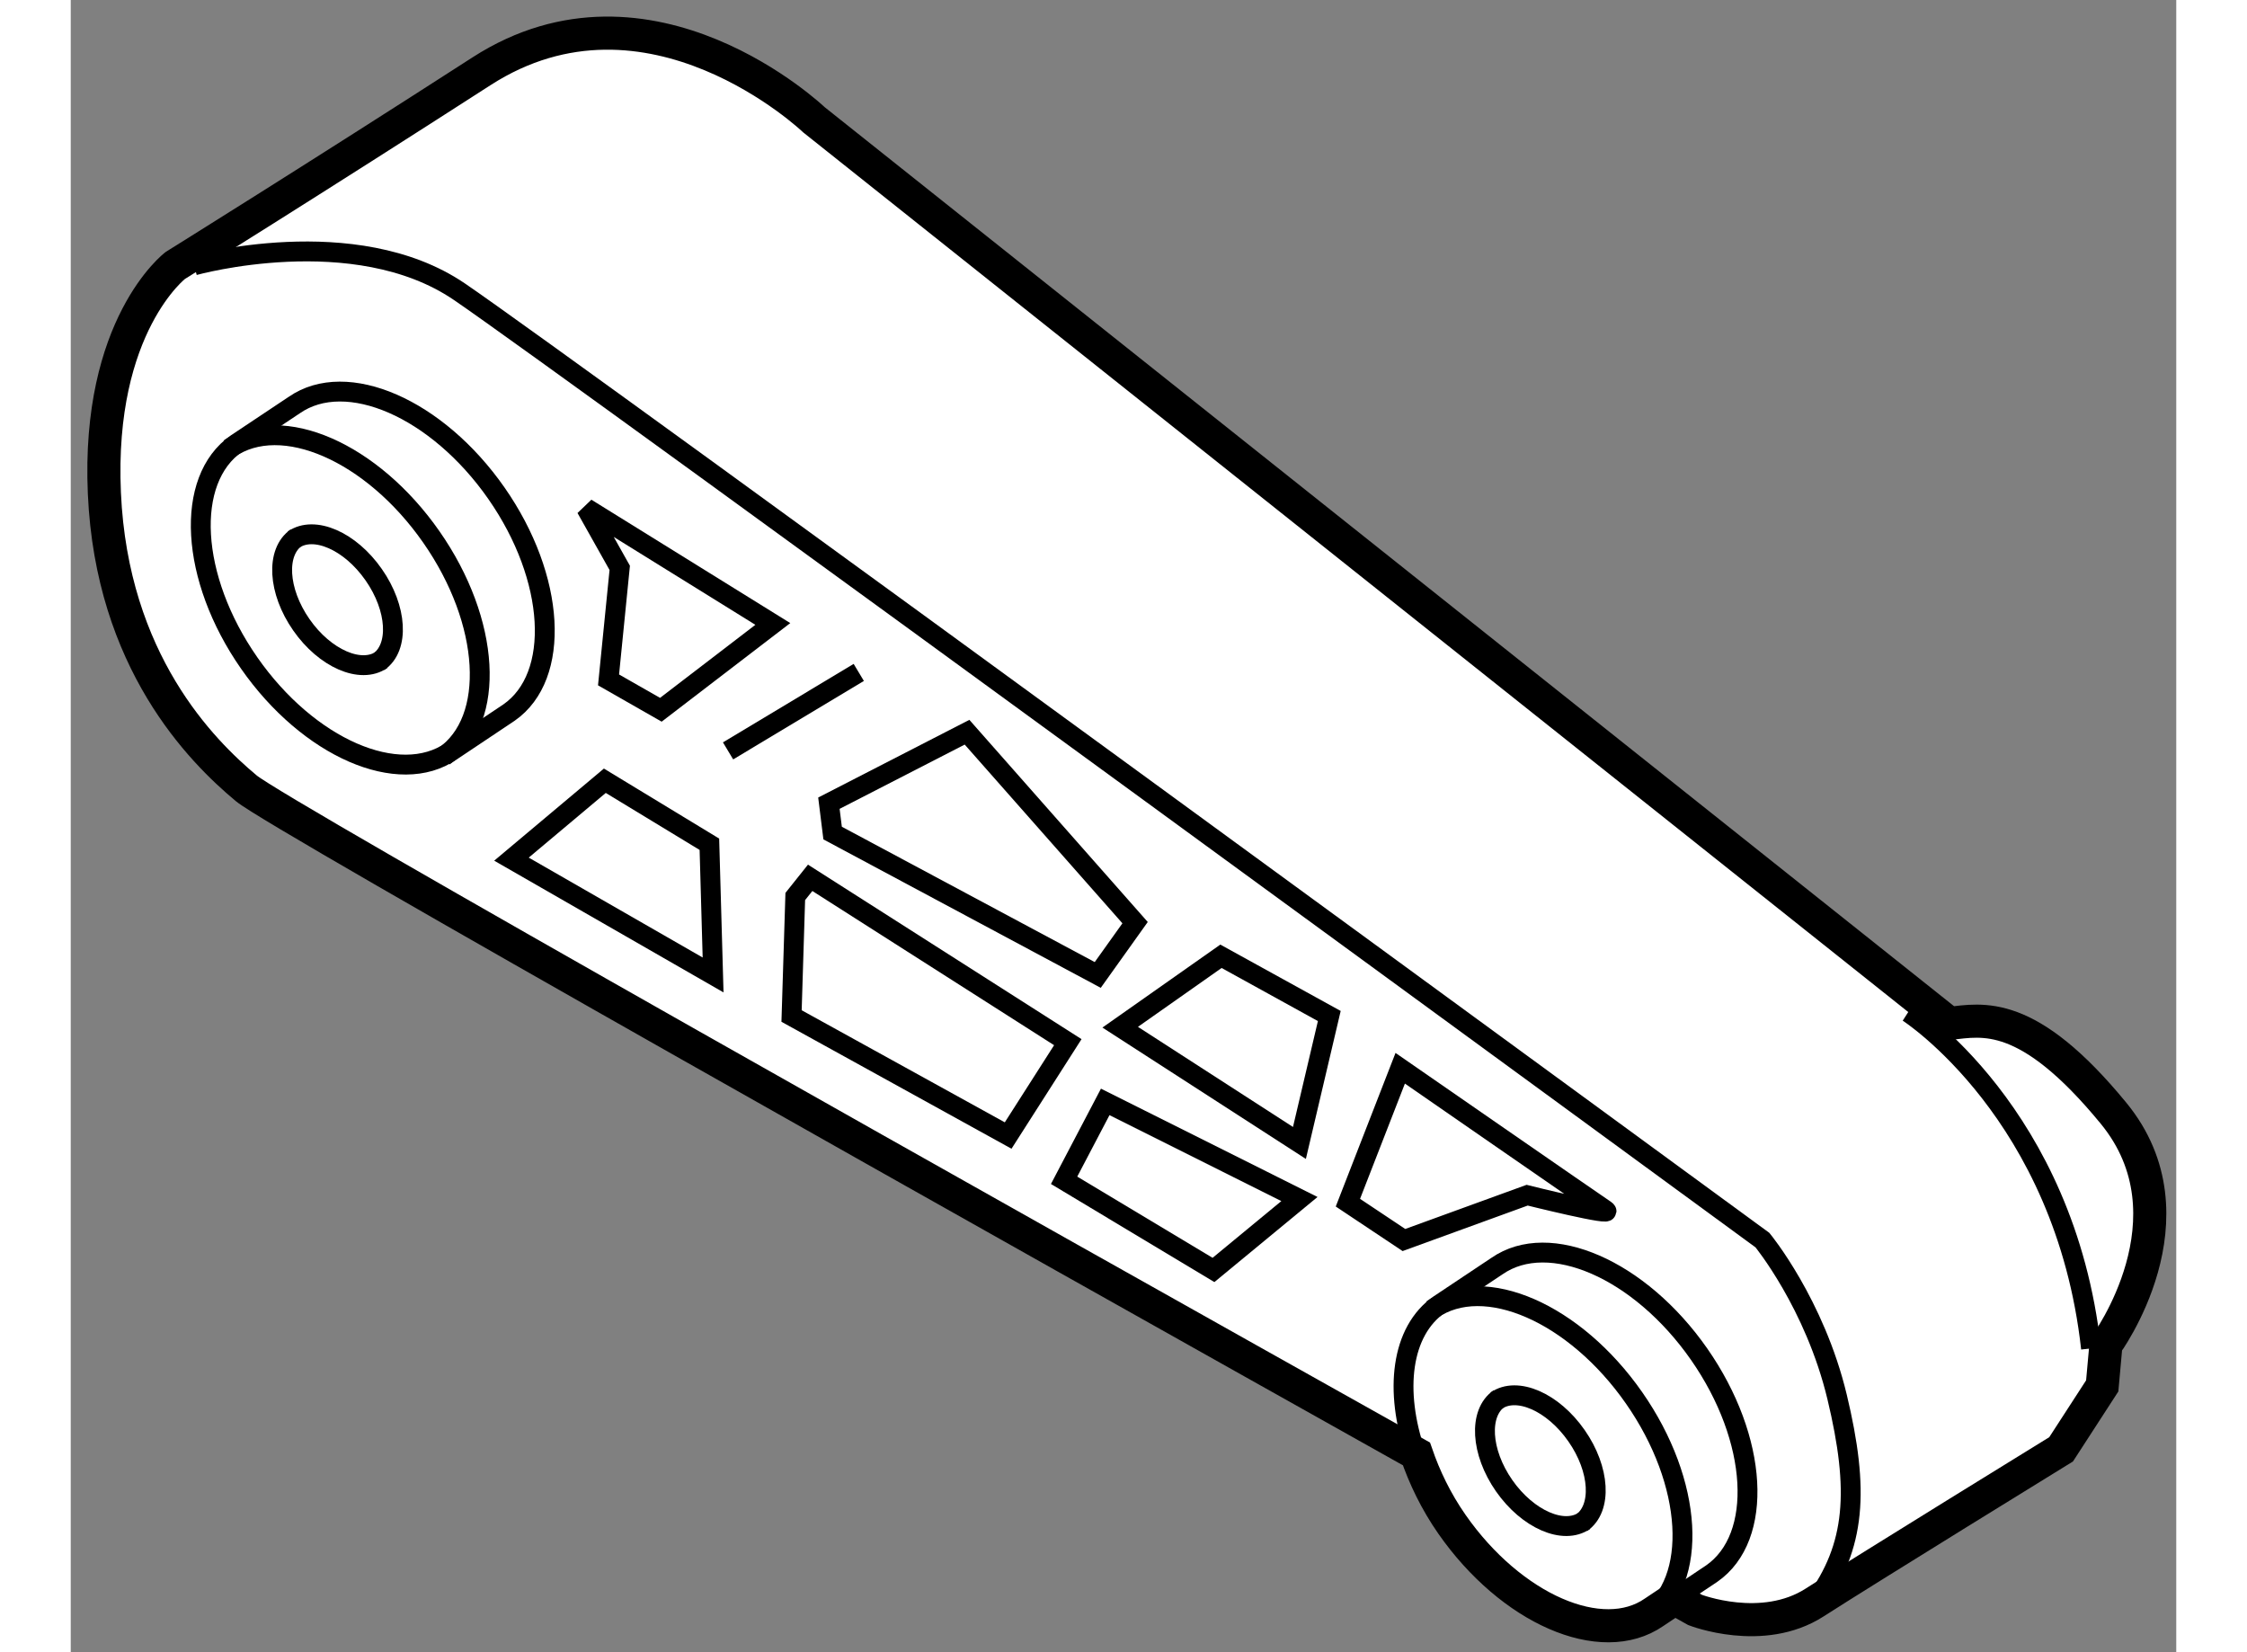 <?xml version="1.0" encoding="utf-8"?>
<!-- Generator: Adobe Illustrator 15.1.0, SVG Export Plug-In . SVG Version: 6.00 Build 0)  -->
<!DOCTYPE svg PUBLIC "-//W3C//DTD SVG 1.1//EN" "http://www.w3.org/Graphics/SVG/1.1/DTD/svg11.dtd">
<svg version="1.1" xmlns="http://www.w3.org/2000/svg" xmlns:xlink="http://www.w3.org/1999/xlink" x="0px" y="0px" width="244.8px"
	 height="180px" viewBox="84.63 23.41 31.798 24.952" enable-background="new 0 0 244.8 180" xml:space="preserve">
	
<rect x="84.63" y="23.41" width="31.798" height="24.952" fill="#808080" stroke="none"/>
	
<g><path fill="#FFFFFF" stroke="#000000" stroke-width="0.5" d="M115.479,40.22c-1.297-1.579-1.974-1.41-2.481-1.354L95.854,25.219
			c0,0-2.481-2.368-5.02-0.733c-2.538,1.635-4.625,2.933-4.625,2.933s-1.184,0.902-1.071,3.44c0.113,2.538,1.466,3.892,2.143,4.456
			c0.484,0.403,11.453,6.567,17.672,10.052c0.122,0.354,0.293,0.713,0.535,1.061c0.895,1.283,2.262,1.878,3.052,1.332l0.313-0.209
			c0.194,0.109,0.309,0.173,0.309,0.173s1.015,0.395,1.805-0.113c0.79-0.508,3.722-2.313,3.722-2.313l0.621-0.958l0.056-0.621
			C115.367,43.717,116.777,41.799,115.479,40.22z"></path><path fill="none" stroke="#000000" stroke-width="0.3" d="M87.134,30.108c-0.789,0.547-0.704,2.032,0.191,3.315
			c0.895,1.283,2.262,1.878,3.052,1.331l0.871-0.582c0.79-0.548,0.705-2.032-0.19-3.314s-2.262-1.879-3.052-1.331L87.134,30.108z"></path><path fill="none" stroke="#000000" stroke-width="0.3" d="M90.266,34.831c0.79-0.546,0.705-2.031-0.191-3.313
			c-0.895-1.283-2.262-1.879-3.052-1.332"></path><path fill="none" stroke="#000000" stroke-width="0.3" d="M89.281,33.405c0.314-0.217,0.28-0.807-0.076-1.316
			c-0.355-0.51-0.898-0.747-1.212-0.529"></path><path fill="none" stroke="#000000" stroke-width="0.3" d="M88.037,31.529c-0.313,0.217-0.28,0.807,0.076,1.317
			c0.355,0.51,0.898,0.746,1.212,0.529"></path><path fill="none" stroke="#000000" stroke-width="0.3" d="M108.43,47.834c0.79-0.547,0.705-2.031-0.191-3.314
			c-0.895-1.283-2.262-1.879-3.052-1.332"></path><path fill="none" stroke="#000000" stroke-width="0.3" d="M107.446,46.408c0.314-0.217,0.28-0.807-0.076-1.316
			c-0.355-0.51-0.898-0.747-1.212-0.529"></path><path fill="none" stroke="#000000" stroke-width="0.3" d="M106.202,44.531c-0.313,0.217-0.28,0.807,0.076,1.317
			c0.356,0.509,0.899,0.746,1.213,0.528"></path><path fill="none" stroke="#000000" stroke-width="0.3" d="M108.854,47.548l0.558-0.373c0.79-0.548,0.705-2.031-0.19-3.314
			c-0.895-1.283-2.262-1.879-3.052-1.331l-0.872,0.581c-0.576,0.4-0.686,1.299-0.355,2.256"></path><path fill="none" stroke="#000000" stroke-width="0.3" d="M86.492,27.418c0,0,2.425-0.677,4.004,0.395
			c1.579,1.072,19.682,14.325,19.682,14.325s0.79,0.959,1.128,2.369c0.338,1.41,0.282,2.256-0.338,3.102"></path><polygon fill="none" stroke="#000000" stroke-width="0.3" points="92.414,31.084 92.921,31.986 92.752,33.678 93.542,34.129 
			95.233,32.833 		"></polygon><polygon fill="none" stroke="#000000" stroke-width="0.3" points="91.286,36.385 92.696,35.201 94.275,36.16 94.331,38.134 		"></polygon><polygon fill="none" stroke="#000000" stroke-width="0.3" points="98.166,34.468 96.08,35.54 96.136,35.991 100.14,38.134 
			100.704,37.344 		"></polygon><polygon fill="none" stroke="#000000" stroke-width="0.3" points="95.572,36.949 95.516,38.754 98.787,40.559 99.688,39.149 
			95.797,36.667 		"></polygon><line fill="none" stroke="#000000" stroke-width="0.3" x1="94.557" y1="34.75" x2="96.531" y2="33.565"></line><polygon fill="none" stroke="#000000" stroke-width="0.3" points="102.001,37.852 100.479,38.923 103.186,40.671 103.637,38.754 
					"></polygon><polygon fill="none" stroke="#000000" stroke-width="0.3" points="100.253,40.051 99.632,41.235 101.888,42.589 103.186,41.518 		
			"></polygon><path fill="none" stroke="#000000" stroke-width="0.3" d="M104.708,39.543l-0.79,2.03l0.846,0.564l1.861-0.677
			c0,0,1.354,0.338,1.184,0.226C107.641,41.574,104.708,39.543,104.708,39.543z"></path><path fill="none" stroke="#000000" stroke-width="0.3" d="M112.378,38.698c0,0,2.369,1.522,2.763,5.076"></path></g>


</svg>